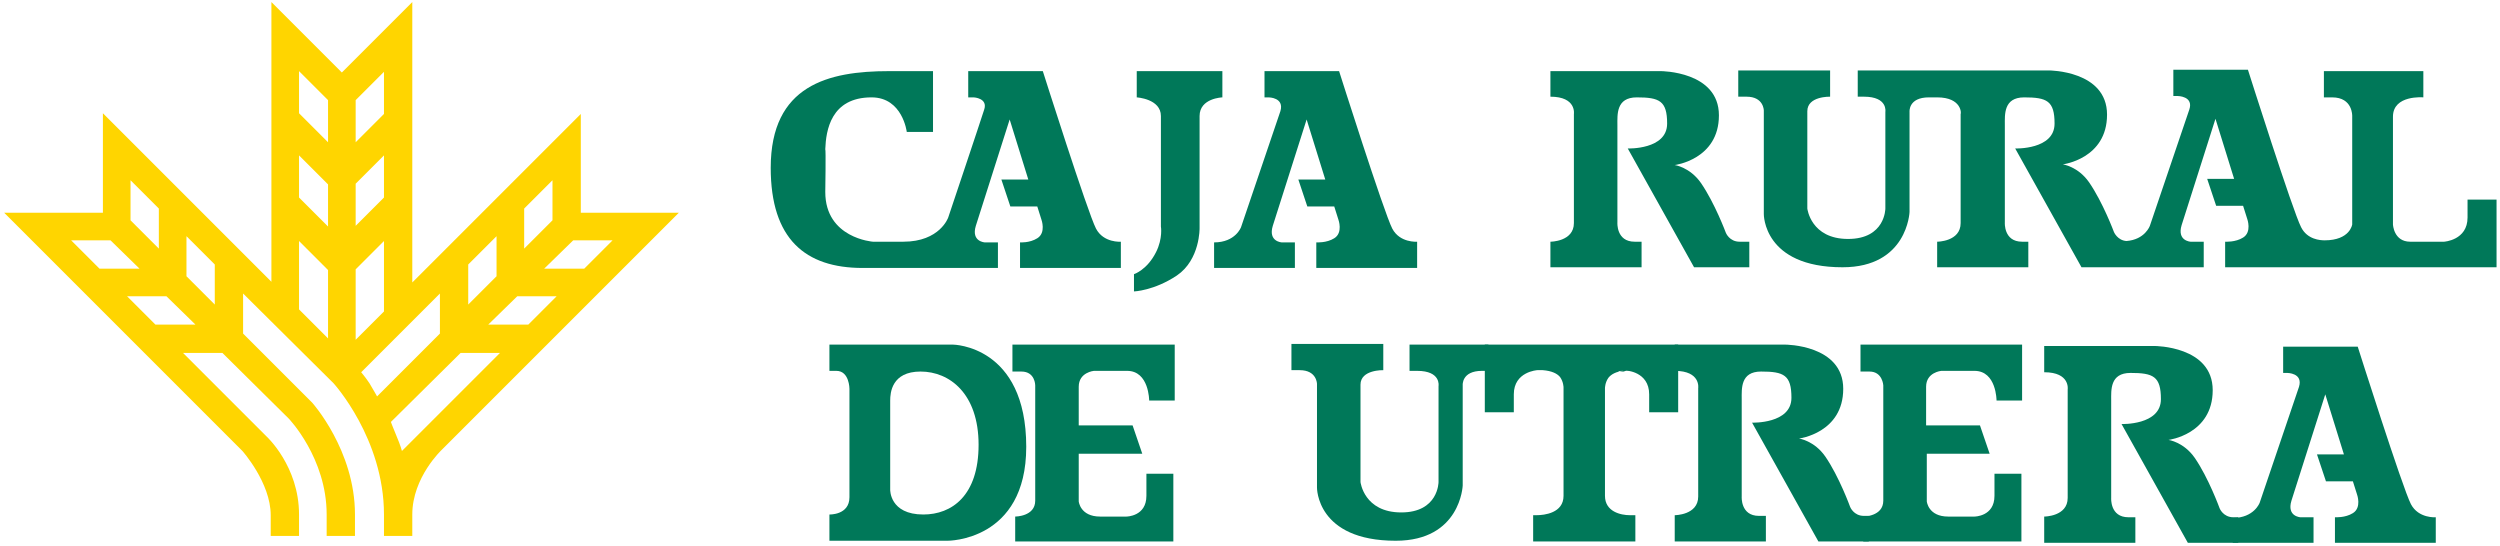 <svg width="362" height="79" viewBox="0 0 362 79" fill="none" xmlns="http://www.w3.org/2000/svg">
<path d="M146.6 49.9H170.1V58H166.4C166.4 58 166.4 53.7 163.2 53.7H158.4C158.4 53.7 156.2 53.9 156.2 56V61.6H164L165.4 65.7H156.2V72.6C156.2 72.6 156.4 74.8 159.3 74.8H163.1C163.1 74.8 166 74.8 166 71.8V68.6H169.9V78.4H147V74.8C147 74.8 149.9 74.8 149.9 72.5V55.8C149.9 55.8 149.9 53.8 147.9 53.8H146.6V49.9Z" fill="#007859"/>
<path fill-rule="evenodd" clip-rule="evenodd" d="M120.1 49.9H138C138 49.9 148.6 50 148.6 64.7C148.6 78.4 137.2 78.3 137.2 78.3H120.1V74.5C120.1 74.5 123 74.6 123 72V56.3C123 56.3 123 53.7 121.1 53.7H120.1V49.9ZM128.9 70.9C128.9 70.9 128.8 74.5 133.7 74.5C137.8 74.5 141.7 71.8 141.7 64.4C141.7 57 137.5 53.8 133.3 53.8C129.1 53.8 128.9 56.9 128.9 58V70.9Z" fill="#007859"/>
<path d="M164.5 10.3H177V14.1C177 14.1 173.7 14.2 173.7 16.8V33C173.7 33 173.8 37.6 170.4 39.9C167.1 42.1 164.2 42.2 164.2 42.2V39.7C164.2 39.7 166.1 39.1 167.4 36.5C168.4 34.5 168.1 32.8 168.1 32.8V16.8C168.1 14.3 164.6 14.1 164.6 14.1V10.3" fill="#007859"/>
<path d="M224.4 10.3H240.5C240.5 10.3 248.9 10.3 248.9 16.7C248.9 23.1 242.5 23.9 242.5 23.9C242.5 23.9 244.7 24.2 246.3 26.5C248.3 29.4 249.9 33.7 249.9 33.7C249.9 33.7 250.4 35 251.9 35H253.3V38.7H245.3L235.7 21.5C235.7 21.5 241.4 21.7 241.4 17.9C241.4 14.6 240.3 14.1 237 14.1C234 14.1 234.2 16.6 234.2 18.1V32.2C234.2 32.2 234 35 236.7 35H237.7V38.7H224.5V35C224.5 35 227.9 35 227.9 32.3V16.5C227.9 16.5 228.3 14 224.5 14V10.3" fill="#007859"/>
<path d="M175.8 38.8H187.5V35.1H185.6C185.6 35.1 183.6 35 184.3 32.7L189.2 17.3L191.9 26H188L189.3 29.9H193.2L193.8 31.8C193.8 31.8 194.5 33.7 193.2 34.5C192.1 35.2 190.6 35.1 190.6 35.1V38.8H205.2V35C205.2 35 202.7 35.2 201.6 33.1C200.4 30.8 193.9 10.3 193.9 10.3H183.1V14.1H183.7C183.7 14.1 186 14.1 185.4 16.1C184.9 17.6 179.7 32.9 179.7 32.9C179.7 32.9 178.9 35.1 175.8 35.1V38.8Z" fill="#007859"/>
<path d="M135 10.3H128.7C120 10.3 111.6 12.3 111.6 24.3C111.6 34.6 116.6 38.8 124.9 38.8H144.5V35.1H142.6C142.6 35.1 140.6 35 141.3 32.7L146.2 17.3L148.9 26H145L146.3 29.9H150.2L150.8 31.8C150.8 31.8 151.5 33.7 150.2 34.5C149.1 35.2 147.7 35.1 147.7 35.1V38.8H162.3V35C162.3 35 159.8 35.2 158.7 33.1C157.5 30.8 151 10.3 151 10.3H140.2V14.1H141C141 14.1 143.1 14.2 142.5 15.9C142 17.5 137.3 31.5 137.3 31.5C137.3 31.5 136.1 35 130.8 35H126.4C126.4 35 119.5 34.5 119.5 27.8C119.5 27.8 119.6 21.6 119.5 21.6C119.6 18.9 120.3 14.1 126.2 14.1C130.7 14.1 131.3 19.1 131.3 19.1H135.1V10.3" fill="#007859"/>
<path d="M280.5 14.1H279.3C276.3 14.1 276.5 16.2 276.5 16.2V30.7C276.5 30.7 276.2 38.7 266.8 38.7C255.3 38.7 255.4 31 255.4 31V16C255.4 16 255.4 14 252.9 14H251.7V10.2H265V14C265 14 261.7 13.9 261.7 16.1V30.2C261.7 30.2 262.2 34.6 267.6 34.6C273 34.6 273 30.2 273 30.2V16.2C273 16.2 273.4 14 269.9 14H269V10.2H280.4H296.7C296.7 10.2 305.1 10.2 305.1 16.6C305.1 23 298.7 23.8 298.7 23.8C298.7 23.8 300.9 24.1 302.5 26.4C304.5 29.3 306.1 33.6 306.1 33.6C306.1 33.6 306.6 34.8 307.9 34.9C310.6 34.7 311.3 32.7 311.3 32.7C311.3 32.7 316.5 17.4 317 15.9C317.7 13.9 315.3 13.9 315.3 13.9H314.7V10.1H325.5C325.5 10.1 332 30.6 333.2 32.9C334.1 34.7 336 34.8 336.6 34.8C340.3 34.8 340.6 32.5 340.6 32.5V16.8C340.6 16.8 340.7 14.1 337.7 14.1H336.5V10.3H350.9V14.1C350.9 14.1 346.5 13.7 346.5 16.9V32.5C346.5 32.5 346.6 35 349 35H353.9C353.9 35 357.3 34.8 357.3 31.5V28.9H361.5V38.7H322.2V35C322.2 35 323.7 35.1 324.8 34.4C326.1 33.6 325.4 31.7 325.4 31.7L324.8 29.8H320.9L319.6 25.9H323.5L320.8 17.2L315.9 32.6C315.2 34.9 317.2 35 317.2 35H319.1V38.7H301.4L291.8 21.5C291.8 21.5 297.5 21.7 297.5 17.9C297.5 14.6 296.4 14.1 293.1 14.1C290.1 14.1 290.3 16.6 290.3 18.1V32.2C290.3 32.2 290.1 35 292.8 35H293.7V38.7H280.5V35C280.5 35 283.9 35 283.9 32.3V16.5C284 16.5 284.1 14.1 280.5 14.1Z" fill="#007859"/>
<path fill-rule="evenodd" clip-rule="evenodd" d="M67.8 38.3L71.9 34.2V40L67.8 44.1V38.3ZM52.3 53.9L63.7 42.5V48.3L54.6 57.4C54.6 57.4 54.1 56.5 53.5 55.5C52.9 54.6 52.3 53.9 52.3 53.9ZM70.7 47L74.9 42.9H80.6L76.5 47H70.7ZM78.8 38.9L83 34.8H88.7L84.6 38.9H78.8ZM56.6 61.1L66.7 51.1H72.4L58.2 65.3C58.2 65.3 58 64.5 57.4 63.1C56.9 61.9 56.6 61.1 56.6 61.1ZM75.9 30.2L80 26.1V31.9L75.9 36V30.2ZM31.1 38.3L27 34.2V40L31.1 44.1V38.3ZM28.3 47L24.1 42.9H18.4L22.5 47H28.3ZM20.2 38.9L16 34.8H10.3L14.4 38.9H20.2ZM23 30.2L18.9 26.1V31.9L23 36V30.2ZM43.3 10.3L47.5 14.5V20.6L43.3 16.4V10.3ZM43.3 22.5L47.5 26.7V32.8L43.3 28.6V22.5ZM51.5 26.6L55.6 22.5V28.6L51.5 32.7V26.6ZM51.5 14.5L55.6 10.4V16.5L51.5 20.6V14.5ZM43.3 34.9L47.5 39.1V49L43.3 44.8V34.9ZM51.5 39L55.6 34.9V45.1L51.5 49.2V39ZM59.7 74.5V77.6H55.6V74.5C55.6 63.5 48.3 55.5 48.3 55.5L35.2 42.5V48.3L45.2 58.3C45.2 58.3 51.4 65.2 51.4 74.5V77.6H47.3V74.5C47.3 66.3 41.8 60.6 41.8 60.6L32.2 51.1H26.5L38.6 63.2C38.6 63.2 43.3 67.5 43.3 74.5C43.3 76.5 43.3 77.6 43.3 77.6H39.2V74.6C39.2 69.9 35.1 65.3 35.1 65.3L0.6 30.8H14.9V16.4L39.3 40.8V0.3L49.5 10.5L59.7 0.3V40.9L84.1 16.5V30.8H98.3L64 65.1C64 65.1 59.7 69.1 59.7 74.5Z" fill="#FFD500"/>
<path d="M215.8 53.7H214.6C211.6 53.7 211.8 55.8 211.8 55.8V70.3C211.8 70.3 211.5 78.3 202.1 78.3C190.6 78.3 190.7 70.6 190.7 70.6V55.6C190.7 55.6 190.7 53.6 188.2 53.6H187V49.8H200.3V53.6C200.3 53.6 197 53.5 197 55.7V69.8C197 69.8 197.5 74.2 202.9 74.2C208.3 74.2 208.3 69.8 208.3 69.8V55.9C208.3 55.9 208.7 53.7 205.2 53.7H204.1V49.9H215.5C215.7 49.9 215.8 53.7 215.8 53.7Z" fill="#007859"/>
<path d="M269.3 49.9H292.8V58H289.1C289.1 58 289.1 53.7 285.9 53.7H281.1C281.1 53.7 278.9 53.9 278.9 56V61.6H286.7L288.1 65.7H279V72.6C279 72.6 279.2 74.8 282.1 74.8H285.9C285.9 74.8 288.8 74.8 288.8 71.8V68.6H292.7V78.4H269.8V74.8C269.8 74.8 272.7 74.8 272.7 72.5V55.8C272.7 55.8 272.6 53.8 270.7 53.8H269.4V49.9" fill="#007859"/>
<path d="M242.4 49.9H258.5C258.5 49.9 266.9 49.9 266.9 56.3C266.9 62.7 260.5 63.5 260.5 63.5C260.5 63.5 262.7 63.8 264.3 66.1C266.3 69 267.9 73.4 267.9 73.4C267.9 73.4 268.4 74.7 269.9 74.7H270.6V78.4H263.3L253.7 61.2C253.7 61.2 259.4 61.4 259.4 57.6C259.4 54.3 258.3 53.8 255 53.8C252 53.8 252.2 56.3 252.2 57.8V71.9C252.2 71.9 252 74.7 254.7 74.7H255.7V78.4H242.5V74.6C242.5 74.6 245.9 74.6 245.9 71.9V56.2C245.9 56.2 246.3 53.7 242.5 53.7V49.9" fill="#007859"/>
<path d="M235.4 53.7C235.5 53.7 235.4 53.7 235.1 53.7C234 53.8 233.3 54.2 232.9 54.7C232.4 55.4 232.4 56.2 232.4 56.2V71.8C232.4 74.1 234.7 74.6 236 74.6H236.8V78.4H222V74.6H222.5C223.6 74.6 226.4 74.3 226.4 71.8V56.1C226.4 56.1 226.4 55.3 225.9 54.6C225.5 54.1 224.7 53.7 223.4 53.6H222.6C222.6 53.6 219.2 53.8 219.2 57.1V59.7H215V49.9H243V59.7H238.8V57.1C238.8 53.8 235.4 53.6 235.4 53.7H235C234.8 53.7 234.5 53.7 234.3 53.8H235.1L235.4 53.7Z" fill="#007859"/>
<path d="M295.9 50.1H312C312 50.1 320.4 50.1 320.4 56.5C320.4 62.9 314 63.7 314 63.7C314 63.7 316.2 64 317.8 66.3C319.8 69.2 321.4 73.6 321.4 73.6C321.4 73.6 321.9 74.9 323.4 74.9H324.1V78.6H316.8L307.2 61.4C307.2 61.4 312.9 61.6 312.9 57.8C312.9 54.5 311.8 54 308.5 54C305.5 54 305.7 56.5 305.7 58V72.1C305.7 72.1 305.5 74.9 308.2 74.9H309.2V78.6H296V74.8C296 74.8 299.4 74.8 299.4 72.1V56.4C299.4 56.4 299.8 53.9 296 53.9V50.1" fill="#007859"/>
<path d="M323.3 78.6H335V74.9H333.1C333.1 74.9 331.1 74.8 331.8 72.5L336.7 57.1L339.4 65.8H335.5L336.8 69.7H340.7L341.3 71.6C341.3 71.6 342 73.5 340.7 74.3C339.6 75 338.1 74.9 338.1 74.9V78.6H352.7V74.9C352.7 74.9 350.2 75.1 349.1 73C347.9 70.7 341.4 50.2 341.4 50.2H330.6V54H331.2C331.2 54 333.5 54 332.9 56C332.4 57.5 327.2 72.8 327.2 72.8C327.2 72.8 326.4 75 323.3 75V78.6Z" fill="#007859"/>
</svg>
